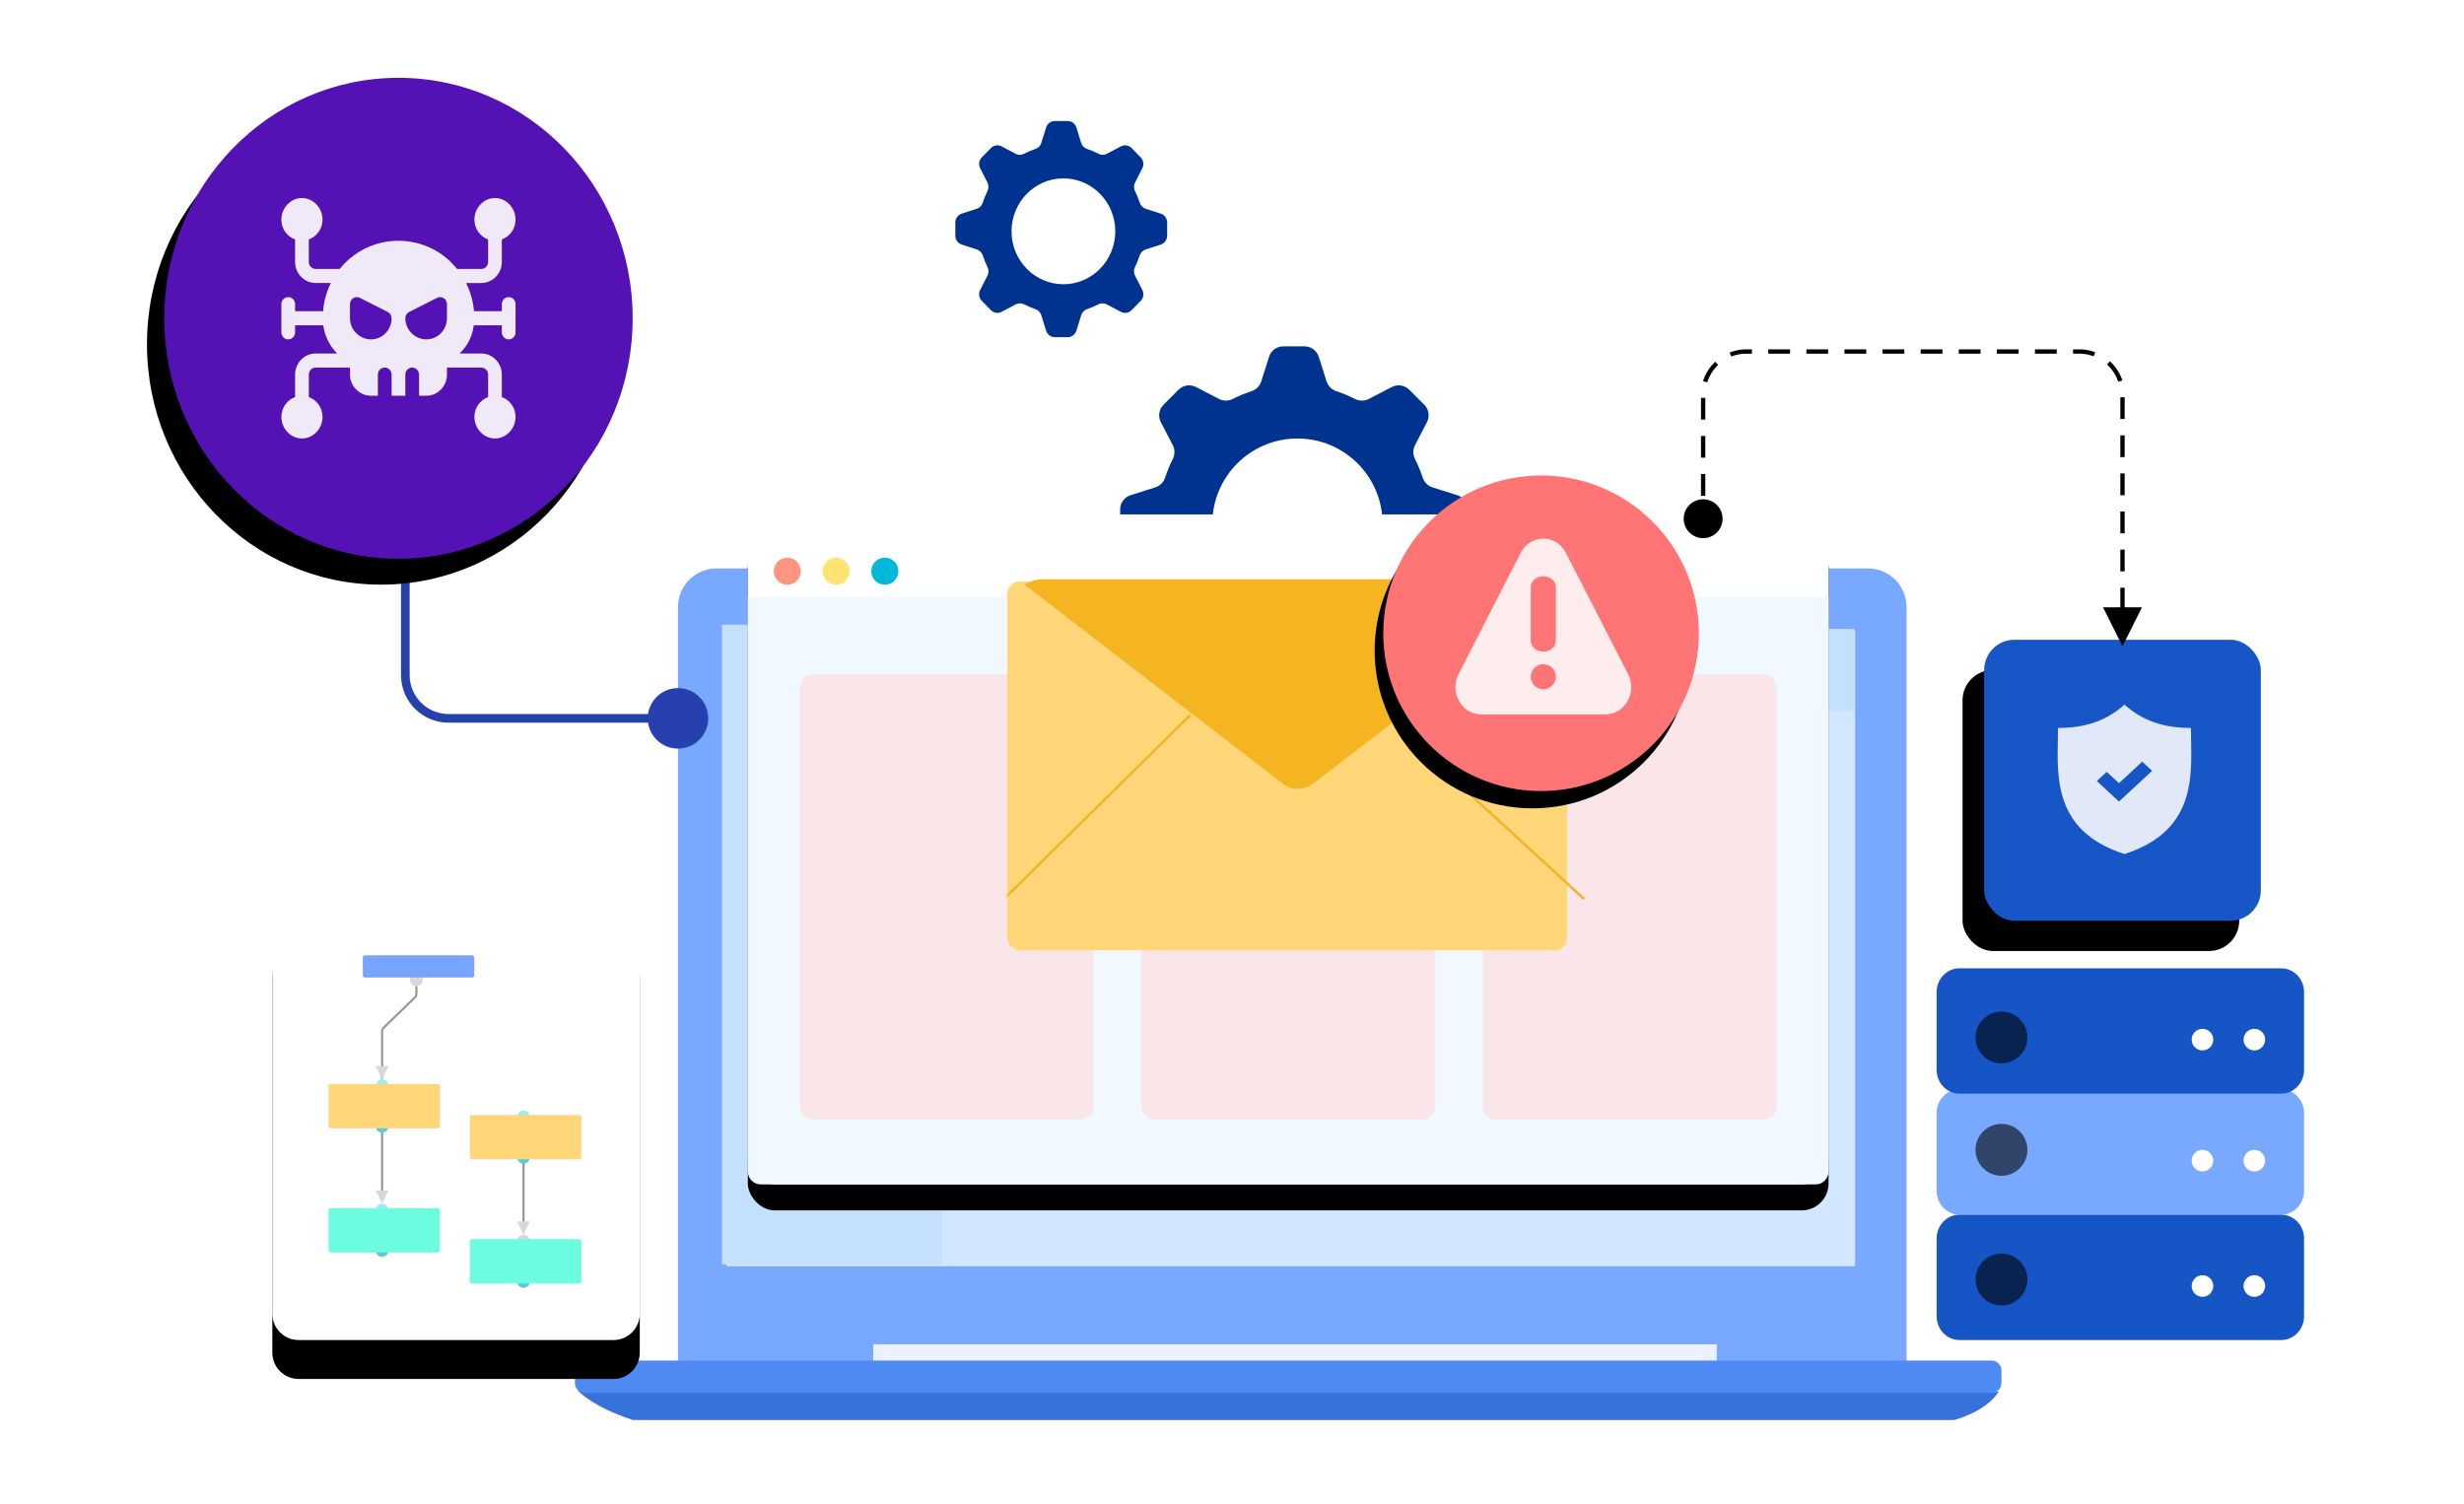 <?xml version="1.0" encoding="UTF-8"?>
<svg width="570px" height="348px" viewBox="0 0 570 348" version="1.1" xmlns="http://www.w3.org/2000/svg" xmlns:xlink="http://www.w3.org/1999/xlink">
    <title>Malware Alert Investigation</title>
    <defs>
        <rect id="path-1" x="5.68434189e-14" y="0" width="570" height="348"></rect>
        <ellipse id="path-3" cx="53.32" cy="53.303" rx="53.32" ry="53.303"></ellipse>
        <filter x="-35.6%" y="-26.3%" width="171.3%" height="171.3%" filterUnits="objectBoundingBox" id="filter-4">
            <feOffset dx="0" dy="10" in="SourceAlpha" result="shadowOffsetOuter1"></feOffset>
            <feGaussianBlur stdDeviation="11" in="shadowOffsetOuter1" result="shadowBlurOuter1"></feGaussianBlur>
            <feColorMatrix values="0 0 0 0 0.079   0 0 0 0 0.13   0 0 0 0 0.359  0 0 0 0.137 0" type="matrix" in="shadowBlurOuter1"></feColorMatrix>
        </filter>
        <rect id="path-5" x="0" y="9" width="250" height="155" rx="6.21"></rect>
        <filter x="-10.8%" y="-13.5%" width="121.6%" height="134.8%" filterUnits="objectBoundingBox" id="filter-6">
            <feOffset dx="0" dy="6" in="SourceAlpha" result="shadowOffsetOuter1"></feOffset>
            <feGaussianBlur stdDeviation="8" in="shadowOffsetOuter1" result="shadowBlurOuter1"></feGaussianBlur>
            <feColorMatrix values="0 0 0 0 0.079   0 0 0 0 0.13   0 0 0 0 0.359  0 0 0 0.137 0" type="matrix" in="shadowBlurOuter1"></feColorMatrix>
        </filter>
        <rect id="path-7" x="0" y="0.521" width="129.503" height="85.324" rx="2.867"></rect>
        <circle id="path-9" cx="36.5" cy="36.5" r="36.5"></circle>
        <filter x="-46.6%" y="-38.4%" width="187.7%" height="187.7%" filterUnits="objectBoundingBox" id="filter-10">
            <feOffset dx="-2" dy="4" in="SourceAlpha" result="shadowOffsetOuter1"></feOffset>
            <feGaussianBlur stdDeviation="10" in="shadowOffsetOuter1" result="shadowBlurOuter1"></feGaussianBlur>
            <feColorMatrix values="0 0 0 0 0.536   0 0 0 0 0.064   0 0 0 0 0.183  0 0 0 0.5 0" type="matrix" in="shadowBlurOuter1"></feColorMatrix>
        </filter>
        <path d="M78.925,99 L6.075,99 C2.72,99 0,96.274 0,92.911 L0,6.089 C0,2.726 2.72,0 6.075,0 L78.925,0 C82.28,0 85,2.726 85,6.089 L85,92.911 C85,96.274 82.28,99 78.925,99" id="path-11"></path>
        <filter x="-42.4%" y="-27.3%" width="184.7%" height="172.7%" filterUnits="objectBoundingBox" id="filter-12">
            <feOffset dx="0" dy="9" in="SourceAlpha" result="shadowOffsetOuter1"></feOffset>
            <feGaussianBlur stdDeviation="10.5" in="shadowOffsetOuter1" result="shadowBlurOuter1"></feGaussianBlur>
            <feColorMatrix values="0 0 0 0 0.125   0 0 0 0 0.167   0 0 0 0 0.631  0 0 0 0.158 0" type="matrix" in="shadowBlurOuter1"></feColorMatrix>
        </filter>
        <ellipse id="path-13" cx="54.177" cy="55.625" rx="54.177" ry="55.625"></ellipse>
        <filter x="-36.9%" y="-27.0%" width="166.4%" height="164.7%" filterUnits="objectBoundingBox" id="filter-14">
            <feMorphology radius="0.5" operator="dilate" in="SourceAlpha" result="shadowSpreadOuter1"></feMorphology>
            <feOffset dx="-4" dy="6" in="shadowSpreadOuter1" result="shadowOffsetOuter1"></feOffset>
            <feGaussianBlur stdDeviation="10.5" in="shadowOffsetOuter1" result="shadowBlurOuter1"></feGaussianBlur>
            <feColorMatrix values="0 0 0 0 0.32   0 0 0 0 0.313   0 0 0 0 0.338  0 0 0 0.302 0" type="matrix" in="shadowBlurOuter1"></feColorMatrix>
        </filter>
        <rect id="path-15" x="0" y="0" width="64" height="65" rx="7"></rect>
        <filter x="-74.2%" y="-54.6%" width="232.8%" height="230.8%" filterUnits="objectBoundingBox" id="filter-16">
            <feMorphology radius="0.5" operator="dilate" in="SourceAlpha" result="shadowSpreadOuter1"></feMorphology>
            <feOffset dx="-5" dy="7" in="shadowSpreadOuter1" result="shadowOffsetOuter1"></feOffset>
            <feGaussianBlur stdDeviation="12.5" in="shadowOffsetOuter1" result="shadowBlurOuter1"></feGaussianBlur>
            <feColorMatrix values="0 0 0 0 0.032   0 0 0 0 0.01   0 0 0 0 0.137  0 0 0 0.5 0" type="matrix" in="shadowBlurOuter1"></feColorMatrix>
        </filter>
    </defs>
    <g id="Page-1" stroke="none" stroke-width="1" fill="none" fill-rule="evenodd">
        <g id="Malware-Alert-Investigation_Use-Case" transform="translate(-683, -171)">
            <g id="Malware-Alert-Investigation" transform="translate(683, 171)">
                <mask id="mask-2" fill="white">
                    <use xlink:href="#path-1"></use>
                </mask>
                <g id="Mask"></g>
                <g id="Group-131" mask="url(#mask-2)">
                    <g transform="translate(38, 18)">
                        <g id="Group-22" stroke-width="1" fill="none" fill-rule="evenodd" transform="translate(410, 206)">
                            <path d="M79.714,57 L5.288,57 C2.368,57 0,54.533 0,51.493 L0,33.507 C0,30.467 2.368,28 5.288,28 L79.712,28 C82.633,28 85,30.467 85,33.507 L85,51.492 C85.001,54.533 82.633,57 79.714,57 Z" id="Path" fill="#78A8FF" fill-rule="nonzero"></path>
                            <path d="M79.714,86 L5.288,86 C2.368,86 0,83.533 0,80.493 L0,62.507 C0,59.467 2.368,57 5.288,57 L79.712,57 C82.633,57 85,59.467 85,62.507 L85,80.492 C85.001,83.533 82.633,86 79.714,86 Z" id="Path" fill="#1655C5"></path>
                            <circle id="Oval" fill="#000000" fill-rule="nonzero" opacity="0.589" style="mix-blend-mode: darken;" cx="15" cy="42" r="6"></circle>
                            <circle id="Oval" fill="#000000" fill-rule="nonzero" opacity="0.589" style="mix-blend-mode: darken;" cx="15" cy="72" r="6"></circle>
                            <path d="M79.712,29 L5.288,29 C2.368,29 0,26.533 0,23.493 L0,5.507 C0,2.467 2.368,0 5.288,0 L79.711,0 C82.632,0 85,2.467 85,5.507 L85,23.492 C85,26.533 82.632,29 79.712,29 Z" id="Path" fill="#1655C5"></path>
                            <circle id="Oval" fill="#000000" fill-rule="nonzero" opacity="0.589" style="mix-blend-mode: darken;" cx="15" cy="16" r="6"></circle>
                            <circle id="Oval" fill="#FFFFFF" cx="61.5" cy="16.5" r="2.5"></circle>
                            <circle id="Oval-Copy-6" fill="#FFFFFF" cx="61.5" cy="44.5" r="2.5"></circle>
                            <circle id="Oval-Copy-8" fill="#FFFFFF" cx="61.5" cy="73.5" r="2.5"></circle>
                            <circle id="Oval-Copy-5" fill="#FFFFFF" cx="73.5" cy="16.5" r="2.5"></circle>
                            <circle id="Oval-Copy-7" fill="#FFFFFF" cx="73.5" cy="44.5" r="2.5"></circle>
                            <circle id="Oval-Copy-9" fill="#FFFFFF" cx="73.5" cy="73.5" r="2.5"></circle>
                        </g>
                        <g id="Group-121" stroke-width="1" fill="none" fill-rule="evenodd" transform="translate(95, 113)">
                            <g id="Group-5-Copy" transform="translate(0, 0.5)">
                                <path d="M306.473,62.745 C305.721,62.745 305.109,63.354 305.109,64.105 C305.109,64.855 305.721,65.462 306.473,65.462 C307.223,65.462 307.838,64.855 307.838,64.105 C307.838,63.354 307.223,62.745 306.473,62.745" id="Fill-211" fill="#00FAE3"></path>
                                <path d="M308.042,183.867 L23.84,183.867 L23.84,8.905 C23.84,3.987 27.841,0 32.776,0 L299.106,0 C304.041,0 308.042,3.987 308.042,8.905 L308.042,183.867 Z" id="Fill-1" fill="#78A8FF"></path>
                                <polygon id="Fill-5" fill="#FFFFFF" points="35.133 161.352 296.122 161.352 296.122 14.384 35.133 14.384"></polygon>
                                <polygon id="Stroke-7" fill="#D0E7FF" points="35.133 161.352 296.122 161.352 296.122 14.384 35.133 14.384"></polygon>
                                <polygon id="Fill-10" fill="#AAFF00" points="69.011 184.492 264.125 184.492 264.125 179.489 69.011 179.489"></polygon>
                                <polygon id="Stroke-11" fill="#EBF2FF" points="69.011 184.492 264.125 184.492 264.125 179.489 69.011 179.489"></polygon>
                                <path d="M0.627,190.121 C0.627,190.121 3.832,193.905 13.45,197 L319.043,197 C319.043,197 326.167,195.28 329.373,190.465 L0.627,190.121 Z" id="Fill-12" fill="#3771DA"></path>
                                <path d="M327.697,190.746 L2.304,190.746 C1.032,190.746 0,189.711 0,188.436 L0,185.551 C0,184.275 1.032,183.241 2.304,183.241 L327.697,183.241 C328.969,183.241 330,184.275 330,185.551 L330,188.436 C330,189.711 328.969,190.746 327.697,190.746" id="Fill-14" fill="#4F89F2"></path>
                                <path d="M168.137,5.629 C168.137,4.247 167.013,3.127 165.628,3.127 C164.241,3.127 163.118,4.247 163.118,5.629 C163.118,7.01 164.241,8.13 165.628,8.13 C167.013,8.13 168.137,7.01 168.137,5.629" id="Fill-16" fill="#1A2E35"></path>
                                <path d="M132.388,3.752 L70.253,3.752 C69.567,3.752 69.011,3.193 69.011,2.502 C69.011,1.81 69.567,1.251 70.253,1.251 L132.388,1.251 C133.074,1.251 133.631,1.81 133.631,2.502 C133.631,3.193 133.074,3.752 132.388,3.752 Z" id="Stroke-18" fill="#90B7DD"></path>
                                <path d="M259.746,3.752 L197.612,3.752 C196.925,3.752 196.369,3.193 196.369,2.502 C196.369,1.81 196.925,1.251 197.612,1.251 L259.746,1.251 C260.433,1.251 260.989,1.81 260.989,2.502 C260.989,3.193 260.433,3.752 259.746,3.752 Z" id="Stroke-20" fill="#90B7DD"></path>
                            </g>
                            <rect id="Rectangle" fill="#C3E0FE" x="84" y="14.5" width="212" height="19"></rect>
                            <rect id="Rectangle" fill="#C3E0FE" x="34" y="13.5" width="51" height="148"></rect>
                            <g id="Group-4" transform="translate(44, 19.5)" fill="#DDEEFF">
                                <ellipse id="Oval" cx="1.875" cy="2" rx="1.875" ry="2"></ellipse>
                                <ellipse id="Oval-Copy" cx="10" cy="2" rx="1.875" ry="2"></ellipse>
                                <ellipse id="Oval-Copy-2" cx="18.125" cy="2" rx="1.875" ry="2"></ellipse>
                            </g>
                            <rect id="Rectangle" fill="#AED7FF" opacity="0.339" x="264" y="68.5" width="20" height="20" rx="8"></rect>
                            <rect id="Rectangle-Copy-2" fill="#AED7FF" opacity="0.339" x="264" y="121.5" width="20" height="20" rx="8"></rect>
                            <rect id="Rectangle-Copy" fill="#AED7FF" opacity="0.339" x="264" y="42.5" width="20" height="20" rx="8"></rect>
                            <rect id="Rectangle-Copy-3" fill="#AED7FF" opacity="0.339" x="264" y="94.5" width="20" height="20" rx="8"></rect>
                        </g>
                        <g id="Group-62" stroke-width="1" fill="none" fill-rule="evenodd" transform="translate(183, 10)">
                            <g id="Group-56" transform="translate(25, 39)">
                                <g id="Oval">
                                    <use fill="black" fill-opacity="1" filter="url(#filter-4)" xlink:href="#path-3"></use>
                                    <use fill="#FFFFFF" fill-rule="evenodd" xlink:href="#path-3"></use>
                                </g>
                                <path d="M55.77,13.121 C57.28,13.121 58.617,14.099 59.073,15.539 L59.073,15.539 L60.88,21.242 C61.221,22.317 62.069,23.145 63.141,23.498 C64.629,23.989 66.067,24.587 67.447,25.285 C68.456,25.796 69.644,25.811 70.648,25.29 L70.648,25.29 L75.964,22.533 C77.305,21.837 78.942,22.09 80.011,23.158 L80.011,23.158 L83.475,26.621 C84.543,27.689 84.796,29.326 84.1,30.666 L84.1,30.666 L81.333,35.997 C80.813,36.999 80.829,38.184 81.337,39.193 C82.029,40.566 82.623,41.996 83.11,43.475 C83.463,44.548 84.291,45.397 85.369,45.738 L85.369,45.738 L91.097,47.552 C92.537,48.008 93.516,49.344 93.516,50.855 L93.516,50.855 L93.516,55.752 C93.516,57.262 92.537,58.598 91.097,59.055 L91.097,59.055 L85.344,60.876 C84.27,61.216 83.443,62.062 83.088,63.132 C82.602,64.598 82.01,66.016 81.322,67.377 C80.812,68.386 80.796,69.573 81.317,70.577 L81.317,70.577 L84.1,75.94 C84.796,77.28 84.543,78.918 83.475,79.985 L83.475,79.985 L80.011,83.448 C78.942,84.516 77.305,84.769 75.964,84.074 L75.964,84.074 L70.584,81.283 C69.582,80.763 68.396,80.779 67.387,81.286 C66.032,81.968 64.621,82.555 63.162,83.038 C62.091,83.391 61.244,84.219 60.903,85.294 L60.903,85.294 L59.073,91.068 C58.617,92.508 57.28,93.486 55.77,93.486 L55.77,93.486 L50.871,93.486 C49.36,93.486 48.023,92.508 47.567,91.068 L47.567,91.068 L45.738,85.294 C45.397,84.219 44.549,83.391 43.479,83.038 C42.02,82.555 40.609,81.968 39.254,81.286 C38.245,80.778 37.059,80.763 36.056,81.283 L36.056,81.283 L30.676,84.074 C29.335,84.769 27.698,84.516 26.63,83.448 L26.63,83.448 L23.166,79.985 C22.098,78.918 21.845,77.28 22.541,75.94 L22.541,75.94 L25.324,70.577 C25.845,69.573 25.829,68.386 25.318,67.377 C24.631,66.016 24.039,64.598 23.552,63.132 C23.198,62.062 22.371,61.216 21.297,60.876 L21.297,60.876 L15.544,59.055 C14.104,58.598 13.125,57.262 13.125,55.752 L13.125,55.752 L13.125,50.855 C13.125,49.344 14.104,48.008 15.544,47.552 L15.544,47.552 L21.273,45.738 C22.349,45.397 23.177,44.548 23.53,43.476 C24.017,41.997 24.612,40.567 25.304,39.195 C25.813,38.186 25.828,37.001 25.308,35.998 L25.308,35.998 L22.541,30.667 C21.845,29.326 22.098,27.689 23.166,26.621 L23.166,26.621 L26.63,23.158 C27.698,22.09 29.335,21.837 30.676,22.533 L30.676,22.533 L35.994,25.291 C36.999,25.812 38.187,25.796 39.196,25.286 C40.576,24.588 42.013,23.989 43.5,23.498 C44.571,23.145 45.419,22.317 45.76,21.242 L45.76,21.242 L47.567,15.539 C48.023,14.099 49.36,13.121 50.871,13.121 L50.871,13.121 Z M54.141,34.442 C43.268,34.442 34.453,43.254 34.453,54.123 C34.453,64.993 43.268,73.805 54.141,73.805 C65.014,73.805 73.828,64.993 73.828,54.123 C73.828,43.254 65.014,34.442 54.141,34.442 Z" id="Combined-Shape-Copy" fill="#00338F" fill-rule="nonzero"></path>
                            </g>
                            <path d="M25.993,0 C26.914,0 27.729,0.608 28.007,1.504 L28.007,1.504 L29.108,5.052 C29.316,5.722 29.833,6.237 30.486,6.456 C31.393,6.762 32.269,7.134 33.11,7.568 C33.726,7.886 34.45,7.896 35.061,7.571 L35.061,7.571 L38.302,5.856 C39.119,5.423 40.117,5.58 40.768,6.245 L40.768,6.245 L42.88,8.4 C43.531,9.064 43.685,10.082 43.261,10.916 L43.261,10.916 L41.575,14.233 C41.258,14.856 41.267,15.594 41.577,16.221 C41.999,17.075 42.361,17.965 42.658,18.885 C42.873,19.553 43.378,20.081 44.034,20.293 L44.034,20.293 L47.526,21.422 C48.403,21.706 49,22.537 49,23.477 L49,23.477 L49,26.523 C49,27.463 48.403,28.294 47.526,28.578 L47.526,28.578 L44.019,29.712 C43.364,29.923 42.86,30.45 42.644,31.115 C42.348,32.027 41.987,32.909 41.568,33.756 C41.257,34.384 41.247,35.123 41.564,35.747 L41.564,35.747 L43.261,39.084 C43.685,39.918 43.531,40.936 42.88,41.6 L42.88,41.6 L40.768,43.755 C40.117,44.419 39.119,44.577 38.302,44.144 L38.302,44.144 L35.023,42.408 C34.412,42.085 33.689,42.094 33.074,42.41 C32.248,42.834 31.388,43.199 30.499,43.5 C29.846,43.72 29.33,44.234 29.122,44.903 L29.122,44.903 L28.007,48.496 C27.729,49.392 26.914,50 25.993,50 L25.993,50 L23.007,50 C22.086,50 21.271,49.392 20.993,48.496 L20.993,48.496 L19.878,44.903 C19.67,44.234 19.154,43.72 18.501,43.5 C17.612,43.199 16.752,42.834 15.926,42.41 C15.311,42.094 14.588,42.084 13.977,42.408 L13.977,42.408 L10.698,44.144 C9.881,44.577 8.883,44.419 8.232,43.755 L8.232,43.755 L6.12,41.6 C5.469,40.936 5.315,39.918 5.739,39.084 L5.739,39.084 L7.436,35.747 C7.753,35.123 7.743,34.384 7.432,33.756 C7.013,32.909 6.652,32.027 6.356,31.115 C6.14,30.45 5.636,29.923 4.981,29.712 L4.981,29.712 L1.474,28.578 C0.597,28.294 0,27.463 0,26.523 L0,26.523 L0,23.477 C0,22.537 0.597,21.706 1.474,21.422 L1.474,21.422 L4.966,20.293 C5.622,20.081 6.127,19.553 6.342,18.886 C6.639,17.966 7.001,17.076 7.424,16.222 C7.734,15.595 7.743,14.857 7.426,14.233 L7.426,14.233 L5.739,10.916 C5.315,10.082 5.469,9.064 6.12,8.4 L6.12,8.4 L8.232,6.245 C8.883,5.58 9.881,5.423 10.698,5.856 L10.698,5.856 L13.939,7.572 C14.552,7.896 15.276,7.886 15.891,7.569 C16.732,7.134 17.608,6.762 18.514,6.456 C19.167,6.237 19.684,5.722 19.892,5.053 L19.892,5.053 L20.993,1.504 C21.271,0.608 22.086,0 23.007,0 L23.007,0 Z M25,13.265 C18.373,13.265 13,18.748 13,25.51 C13,32.273 18.373,37.755 25,37.755 C31.627,37.755 37,32.273 37,25.51 C37,18.748 31.627,13.265 25,13.265 Z" id="Combined-Shape-Copy" fill="#00338F" fill-rule="nonzero"></path>
                        </g>
                        <g id="Group-125" stroke-width="1" fill="none" fill-rule="evenodd" transform="translate(135, 92)">
                            <g id="Combined-Shape">
                                <use fill="black" fill-opacity="1" filter="url(#filter-6)" xlink:href="#path-5"></use>
                                <use fill="#FFFFFF" fill-rule="evenodd" xlink:href="#path-5"></use>
                            </g>
                            <g id="Group-122" transform="translate(6, 19)">
                                <circle id="Oval-Copy-17" fill="#FF947F" cx="3.134" cy="3.134" r="3.134"></circle>
                                <circle id="Oval-Copy-26" fill="#FFE373" cx="14.415" cy="3.134" r="3.134"></circle>
                                <circle id="Oval-Copy-27" fill="#00B8D9" cx="25.697" cy="3.134" r="3.134"></circle>
                            </g>
                            <path d="M0,28 L250,28 L250,161 C250,162.657 248.657,164 247,164 L3,164 C1.343,164 2.02906125e-16,162.657 0,161 L0,28 L0,28 Z" id="Rectangle" fill="#F2F8FF"></path>
                            <g id="Group-124" opacity="0.616" transform="translate(12, 46)" fill="#FFDCDC">
                                <rect id="Rectangle" x="0" y="0" width="68" height="103" rx="3"></rect>
                                <rect id="Rectangle-Copy-46" x="79" y="0" width="68" height="103" rx="3"></rect>
                                <rect id="Rectangle-Copy-47" x="158" y="0" width="68" height="103" rx="3"></rect>
                            </g>
                            <g id="Group-25" transform="translate(60, 24)">
                                <g id="Path-18-+-Path-18-Copy-Mask-Copy">
                                    <mask id="mask-8" fill="white">
                                        <use xlink:href="#path-7"></use>
                                    </mask>
                                    <use id="Mask" fill="#FFD678" xlink:href="#path-7"></use>
                                    <line x1="-2.398" y1="75.585" x2="42.368" y2="31.389" id="Path-18" stroke="#F2B324" stroke-width="0.573" mask="url(#mask-8)"></line>
                                    <line x1="87.388" y1="74.006" x2="132.953" y2="32.178" id="Path-18-Copy" stroke="#F2B324" stroke-width="0.573" mask="url(#mask-8)" transform="translate(110.444, 53.487) scale(-1, 1) translate(-110.444, -53.487) "></line>
                                </g>
                                <path d="M4,1.241 L63.766,47.303 C65.828,48.893 68.702,48.894 70.765,47.305 L129,2.474 L129,2.474 C128.442,1.788 127.912,1.275 127.409,0.936 C126.907,0.596 126.216,0.284 125.338,0 L7.564,0 C6.824,0.106 6.234,0.231 5.794,0.374 C5.355,0.516 4.757,0.805 4,1.241 Z" id="Path-17-Copy" fill="#F5B520"></path>
                            </g>
                            <g id="Group-70" transform="translate(147, 0)">
                                <g id="Oval-Copy-16">
                                    <use fill="black" fill-opacity="1" filter="url(#filter-10)" xlink:href="#path-9"></use>
                                    <use fill="#FF7474" fill-rule="evenodd" xlink:href="#path-9"></use>
                                </g>
                                <path d="M56.512,45.721 L42.145,17.695 C39.836,13.571 34.209,13.566 31.898,17.695 L17.531,45.721 C15.172,49.935 18.029,55.271 22.654,55.271 L51.389,55.271 C56.01,55.271 58.872,49.94 56.512,45.721 Z M37.021,49.461 C35.42,49.461 34.116,48.158 34.116,46.556 C34.116,44.955 35.42,43.651 37.021,43.651 C38.623,43.651 39.927,44.955 39.927,46.556 C39.927,48.158 38.623,49.461 37.021,49.461 Z M39.927,38.256 C39.927,39.629 38.623,40.746 37.021,40.746 C35.42,40.746 34.116,39.629 34.116,38.256 L34.116,25.805 C34.116,24.433 35.42,23.315 37.021,23.315 C38.623,23.315 39.927,24.433 39.927,25.805 L39.927,38.256 Z" id="Shape" fill="#FFEDED" fill-rule="nonzero"></path>
                            </g>
                        </g>
                        <g id="Group-74" stroke-width="1" fill="none" fill-rule="evenodd" transform="translate(25, 193)">
                            <g id="Fill-1">
                                <use fill="black" fill-opacity="1" filter="url(#filter-12)" xlink:href="#path-11"></use>
                                <use fill="#FFFFFF" fill-rule="evenodd" xlink:href="#path-11"></use>
                            </g>
                            <g id="Group-71" transform="translate(13, 10)">
                                <g id="Group-25">
                                    <g id="Group-36-Copy-2">
                                        <g id="Group-36-Copy">
                                            <g id="Group-58" transform="translate(32.311, 35.333)">
                                                <line x1="12.793" y1="11.86" x2="12.793" y2="27.763" id="Path-31-Copy" stroke="#979797" stroke-width="0.5"></line>
                                                <polygon id="Triangle-Copy-4" fill="#D8D8D8" transform="translate(12.793, 27.763) scale(1, -1) translate(-12.793, -27.763) " points="12.793 26.224 14.28 29.301 11.306 29.301"></polygon>
                                                <ellipse id="Oval-Copy-19" fill="#97EFF5" cx="12.793" cy="2.114" rx="1.487" ry="1.539"></ellipse>
                                                <ellipse id="Oval-Copy-22" fill="#D8D8D8" cx="12.793" cy="30.84" rx="1.487" ry="1.539"></ellipse>
                                                <ellipse id="Oval-Copy-21" fill="#59CCD2" cx="12.793" cy="11.347" rx="1.487" ry="1.539"></ellipse>
                                                <ellipse id="Oval-Copy-23" fill="#59CCD2" cx="12.793" cy="40.074" rx="1.487" ry="1.539"></ellipse>
                                                <rect id="Rectangle-Copy-22" fill="#FFD678" x="0.402" y="1.601" width="25.774" height="10.259" rx="0.458"></rect>
                                                <rect id="Rectangle-Copy-23" fill="#6CFCE0" x="0.402" y="30.327" width="25.774" height="10.259" rx="0.458"></rect>
                                            </g>
                                            <g id="Group-57" transform="translate(32.713, 35.908)"></g>
                                            <ellipse id="Oval" fill="#D8D8D8" cx="20.322" cy="5.643" rx="1.487" ry="1.539"></ellipse>
                                            <ellipse id="Oval-Copy-6" fill="#97EFF5" cx="12.391" cy="58.992" rx="1.487" ry="1.539"></ellipse>
                                            <ellipse id="Oval-Copy-8" fill="#59CCD2" cx="12.391" cy="68.225" rx="1.487" ry="1.539"></ellipse>
                                            <path d="M20.322,7.182 L20.322,9.019 C20.322,9.266 20.221,9.504 20.043,9.676 L12.67,16.831 C12.492,17.004 12.391,17.241 12.391,17.489 L12.391,28.726 L12.391,28.726" id="Path-30" stroke="#979797" stroke-width="0.5"></path>
                                            <line x1="12.391" y1="40.012" x2="12.391" y2="55.914" id="Path-31" stroke="#979797" stroke-width="0.5"></line>
                                            <rect id="Rectangle-Copy-21" fill="#6CFCE0" x="0" y="58.479" width="25.774" height="10.259" rx="0.458"></rect>
                                            <rect id="Rectangle" fill="#76A4FF" x="7.93" y="0" width="25.774" height="5.13" rx="0.458"></rect>
                                            <ellipse id="Oval-Copy-2" fill="#97EFF5" cx="12.391" cy="30.265" rx="1.487" ry="1.539"></ellipse>
                                            <ellipse id="Oval-Copy-4" fill="#59CCD2" cx="12.391" cy="39.499" rx="1.487" ry="1.539"></ellipse>
                                            <rect id="Rectangle-Copy-18" fill="#FFD678" x="0" y="29.752" width="25.774" height="10.259" rx="0.458"></rect>
                                            <polygon id="Triangle-Copy-3" fill="#D8D8D8" transform="translate(12.391, 27.188) scale(1, -1) translate(-12.391, -27.188) " points="12.391 25.649 13.878 28.726 10.904 28.726"></polygon>
                                            <polygon id="Triangle" fill="#D8D8D8" transform="translate(12.391, 55.914) scale(1, -1) translate(-12.391, -55.914) " points="12.391 54.375 13.878 57.453 10.904 57.453"></polygon>
                                        </g>
                                    </g>
                                </g>
                            </g>
                        </g>
                        <path id="Path-22" d="M56.765,94 L56.765,138.178 C56.765,143.06 60.651,147.034 65.499,147.174 L65.765,147.178 L111.911,147.178 C112.397,143.785 115.314,141.178 118.84,141.178 C122.706,141.178 125.84,144.312 125.84,148.178 C125.84,152.044 122.706,155.178 118.84,155.178 C115.314,155.178 112.396,152.57 111.911,149.178 L65.765,149.178 C59.786,149.178 54.921,144.408 54.768,138.466 L54.765,138.178 L54.765,94 L56.765,94 Z" fill="#2641AE" fill-rule="nonzero"></path>
                        <g id="Group-94-Copy-2" stroke-width="1" fill="none" fill-rule="evenodd">
                            <g id="Group-94-Copy">
                                <g id="Oval-Copy-15">
                                    <use fill="black" fill-opacity="1" filter="url(#filter-14)" xlink:href="#path-13"></use>
                                    <use fill="#5411B3" fill-rule="evenodd" xlink:href="#path-13"></use>
                                </g>
                                <g id="virus" transform="translate(27.089, 27.812)" fill="#FFFFFF" fill-rule="nonzero" opacity="0.904">
                                    <path d="M52.59,22.924 C51.713,22.924 51.003,23.652 51.003,24.553 L51.003,26.183 L44.566,26.183 C44.363,23.884 43.735,21.681 42.731,19.664 L46.241,19.664 C48.867,19.664 51.003,17.471 51.003,14.775 L51.003,9.586 C52.846,8.911 54.177,7.119 54.177,4.998 C54.177,2.302 52.041,0 49.416,0 C46.79,0 44.654,2.302 44.654,4.998 C44.654,7.119 45.985,8.911 47.828,9.586 L47.828,14.775 C47.828,15.674 47.117,16.405 46.241,16.405 L40.641,16.405 C39.912,15.503 39.108,14.654 38.203,13.899 C34.101,10.472 28.615,9.153 23.348,10.288 C19.424,11.128 15.915,13.365 13.478,16.405 L7.936,16.405 C7.06,16.405 6.349,15.675 6.349,14.775 L6.349,9.586 C8.192,8.911 9.523,7.119 9.523,4.998 C9.523,2.302 7.387,0 4.762,0 C2.136,0 0,2.302 0,4.998 C0,7.119 1.331,8.911 3.174,9.586 L3.174,14.775 C3.174,17.471 5.31,19.653 7.936,19.653 L11.448,19.653 C10.448,21.665 9.822,23.875 9.653,26.183 L3.174,26.183 L3.174,24.553 C3.174,23.652 2.465,22.924 1.587,22.924 C0.71,22.924 0,23.652 0,24.553 L0,31.072 C0,31.972 0.71,32.701 1.587,32.701 C2.465,32.701 3.174,31.972 3.174,31.072 L3.174,29.442 L9.679,29.442 C10.033,31.936 11.171,34.223 12.897,35.961 L7.936,35.961 C5.31,35.961 3.174,38.154 3.174,40.85 L3.174,46.039 C1.331,46.714 0,48.506 0,50.627 C0,53.323 2.136,55.625 4.762,55.625 C7.387,55.625 9.523,53.323 9.523,50.627 C9.523,48.506 8.192,46.714 6.349,46.039 L6.349,40.85 C6.349,39.95 7.06,39.22 7.936,39.22 L15.872,39.22 L15.872,40.85 C15.872,43.545 18.114,45.738 20.74,45.738 L22.327,45.738 L22.327,40.85 C22.327,39.949 23.037,39.22 23.914,39.22 C24.792,39.22 25.501,39.949 25.501,40.85 L25.501,45.738 L28.676,45.738 L28.676,40.85 C28.676,39.949 29.386,39.22 30.263,39.22 C31.14,39.22 31.85,39.949 31.85,40.85 L31.85,45.738 L33.543,45.738 C36.169,45.738 38.305,43.545 38.305,40.85 L38.305,39.22 L46.241,39.22 C47.117,39.22 47.828,39.95 47.828,40.85 L47.828,46.039 C45.985,46.714 44.654,48.506 44.654,50.627 C44.654,53.323 46.79,55.625 49.416,55.625 C52.041,55.625 54.177,53.323 54.177,50.627 C54.177,48.506 52.846,46.714 51.003,46.039 L51.003,40.85 C51.003,38.154 48.867,35.961 46.241,35.961 L41.263,35.961 C42.414,34.814 43.348,33.44 43.933,31.858 C44.223,31.077 44.396,30.265 44.511,29.442 L51.003,29.442 L51.003,31.072 C51.003,31.966 51.716,32.701 52.59,32.701 C53.465,32.701 54.177,31.966 54.177,31.072 L54.177,24.553 C54.177,23.652 53.467,22.924 52.59,22.924 Z M20.74,32.701 C18.114,32.701 15.872,30.508 15.872,27.812 L15.872,24.553 C15.872,23.988 16.157,23.465 16.626,23.167 C17.092,22.868 17.675,22.844 18.169,23.095 L24.624,26.355 C25.162,26.632 25.501,27.195 25.501,27.812 C25.501,30.508 23.365,32.701 20.74,32.701 Z M38.305,27.812 C38.305,30.508 36.169,32.701 33.543,32.701 C30.918,32.701 28.676,30.508 28.676,27.812 C28.676,27.195 29.015,26.632 29.553,26.355 L36.008,23.095 C36.501,22.842 37.085,22.868 37.552,23.167 C38.02,23.465 38.305,23.988 38.305,24.553 L38.305,27.812 Z" id="Shape"></path>
                                </g>
                            </g>
                        </g>
                        <g id="Group-130" stroke-width="1" fill="none" fill-rule="evenodd" transform="translate(421, 130)">
                            <g id="Rectangle">
                                <use fill="black" fill-opacity="1" filter="url(#filter-16)" xlink:href="#path-15"></use>
                                <use fill="#1756C6" fill-rule="evenodd" xlink:href="#path-15"></use>
                            </g>
                            <g id="security-on" transform="translate(17, 15)" fill="#FFFFFF" fill-rule="nonzero" opacity="0.871">
                                <path d="M30.827,5.401 C24.459,5.401 19.581,3.716 15.455,0 C11.33,3.716 6.452,5.401 0.085,5.401 C0.085,15.077 -2.077,28.939 15.455,34.568 C32.989,28.939 30.827,15.077 30.827,5.401 Z M14.182,22.429 L9.061,17.684 L11.354,15.561 L14.182,18.181 L19.557,13.202 L21.85,15.325 L14.182,22.429 Z" id="Shape"></path>
                            </g>
                        </g>
                        <path id="Path-27" d="M453.5,117.964 L453.499,122.499 L457.5,122.5 L453,131.5 L448.5,122.5 L452.499,122.499 L452.5,117.964 L453.5,117.964 Z M453.5,109.151 L453.5,114.187 L452.5,114.187 L452.5,109.151 L453.5,109.151 Z M355.989,97.5 C358.474,97.5 360.489,99.515 360.489,102 C360.489,104.485 358.474,106.5 355.989,106.5 C353.503,106.5 351.489,104.485 351.489,102 C351.489,99.515 353.503,97.5 355.989,97.5 Z M453.5,100.338 L453.5,105.374 L452.5,105.374 L452.5,100.338 L453.5,100.338 Z M356.489,91.665 L356.489,96.701 L355.489,96.701 L355.489,91.665 L356.489,91.665 Z M453.5,91.524 L453.5,96.561 L452.5,96.561 L452.5,91.524 L453.5,91.524 Z M356.489,82.851 L356.489,87.887 L355.489,87.887 L355.489,82.851 L356.489,82.851 Z M453.5,82.711 L453.5,87.747 L452.5,87.747 L452.5,82.711 L453.5,82.711 Z M356.489,74.038 L356.489,79.074 L355.489,79.074 L355.489,74.038 L356.489,74.038 Z M453.5,73.898 L453.5,78.934 L452.5,78.934 L452.5,73.898 L453.5,73.898 Z M358.783,65.678 L359.469,66.405 C358.376,67.437 357.54,68.713 357.036,70.128 L356.926,70.457 L355.972,70.157 C356.511,68.447 357.482,66.906 358.783,65.678 Z M450.088,65.569 C451.319,66.696 452.268,68.101 452.848,69.666 L452.967,70.004 L452.018,70.319 C451.543,68.89 450.734,67.598 449.664,66.545 L449.413,66.306 L450.088,65.569 Z M367.283,62.815 L367.283,63.815 L365.989,63.815 C364.912,63.815 363.861,63.994 362.866,64.34 L362.496,64.478 L362.129,63.548 C363.225,63.114 364.391,62.868 365.588,62.823 L365.989,62.815 L367.283,62.815 Z M443,62.815 C444.134,62.815 445.243,62.995 446.297,63.344 L446.69,63.482 L446.338,64.418 C445.398,64.066 444.404,63.864 443.384,63.823 L443,63.815 L441.565,63.815 L441.565,62.815 L443,62.815 Z M437.788,62.815 L437.788,63.815 L432.752,63.815 L432.752,62.815 L437.788,62.815 Z M428.975,62.815 L428.975,63.815 L423.939,63.815 L423.939,62.815 L428.975,62.815 Z M420.162,62.815 L420.162,63.815 L415.126,63.815 L415.126,62.815 L420.162,62.815 Z M411.349,62.815 L411.349,63.815 L406.313,63.815 L406.313,62.815 L411.349,62.815 Z M402.536,62.815 L402.536,63.815 L397.5,63.815 L397.5,62.815 L402.536,62.815 Z M393.723,62.815 L393.723,63.815 L388.686,63.815 L388.686,62.815 L393.723,62.815 Z M384.909,62.815 L384.909,63.815 L379.873,63.815 L379.873,62.815 L384.909,62.815 Z M376.096,62.815 L376.096,63.815 L371.06,63.815 L371.06,62.815 L376.096,62.815 Z" fill="#000000" fill-rule="nonzero"></path>
                    </g>
                </g>
            </g>
        </g>
    </g>
</svg>